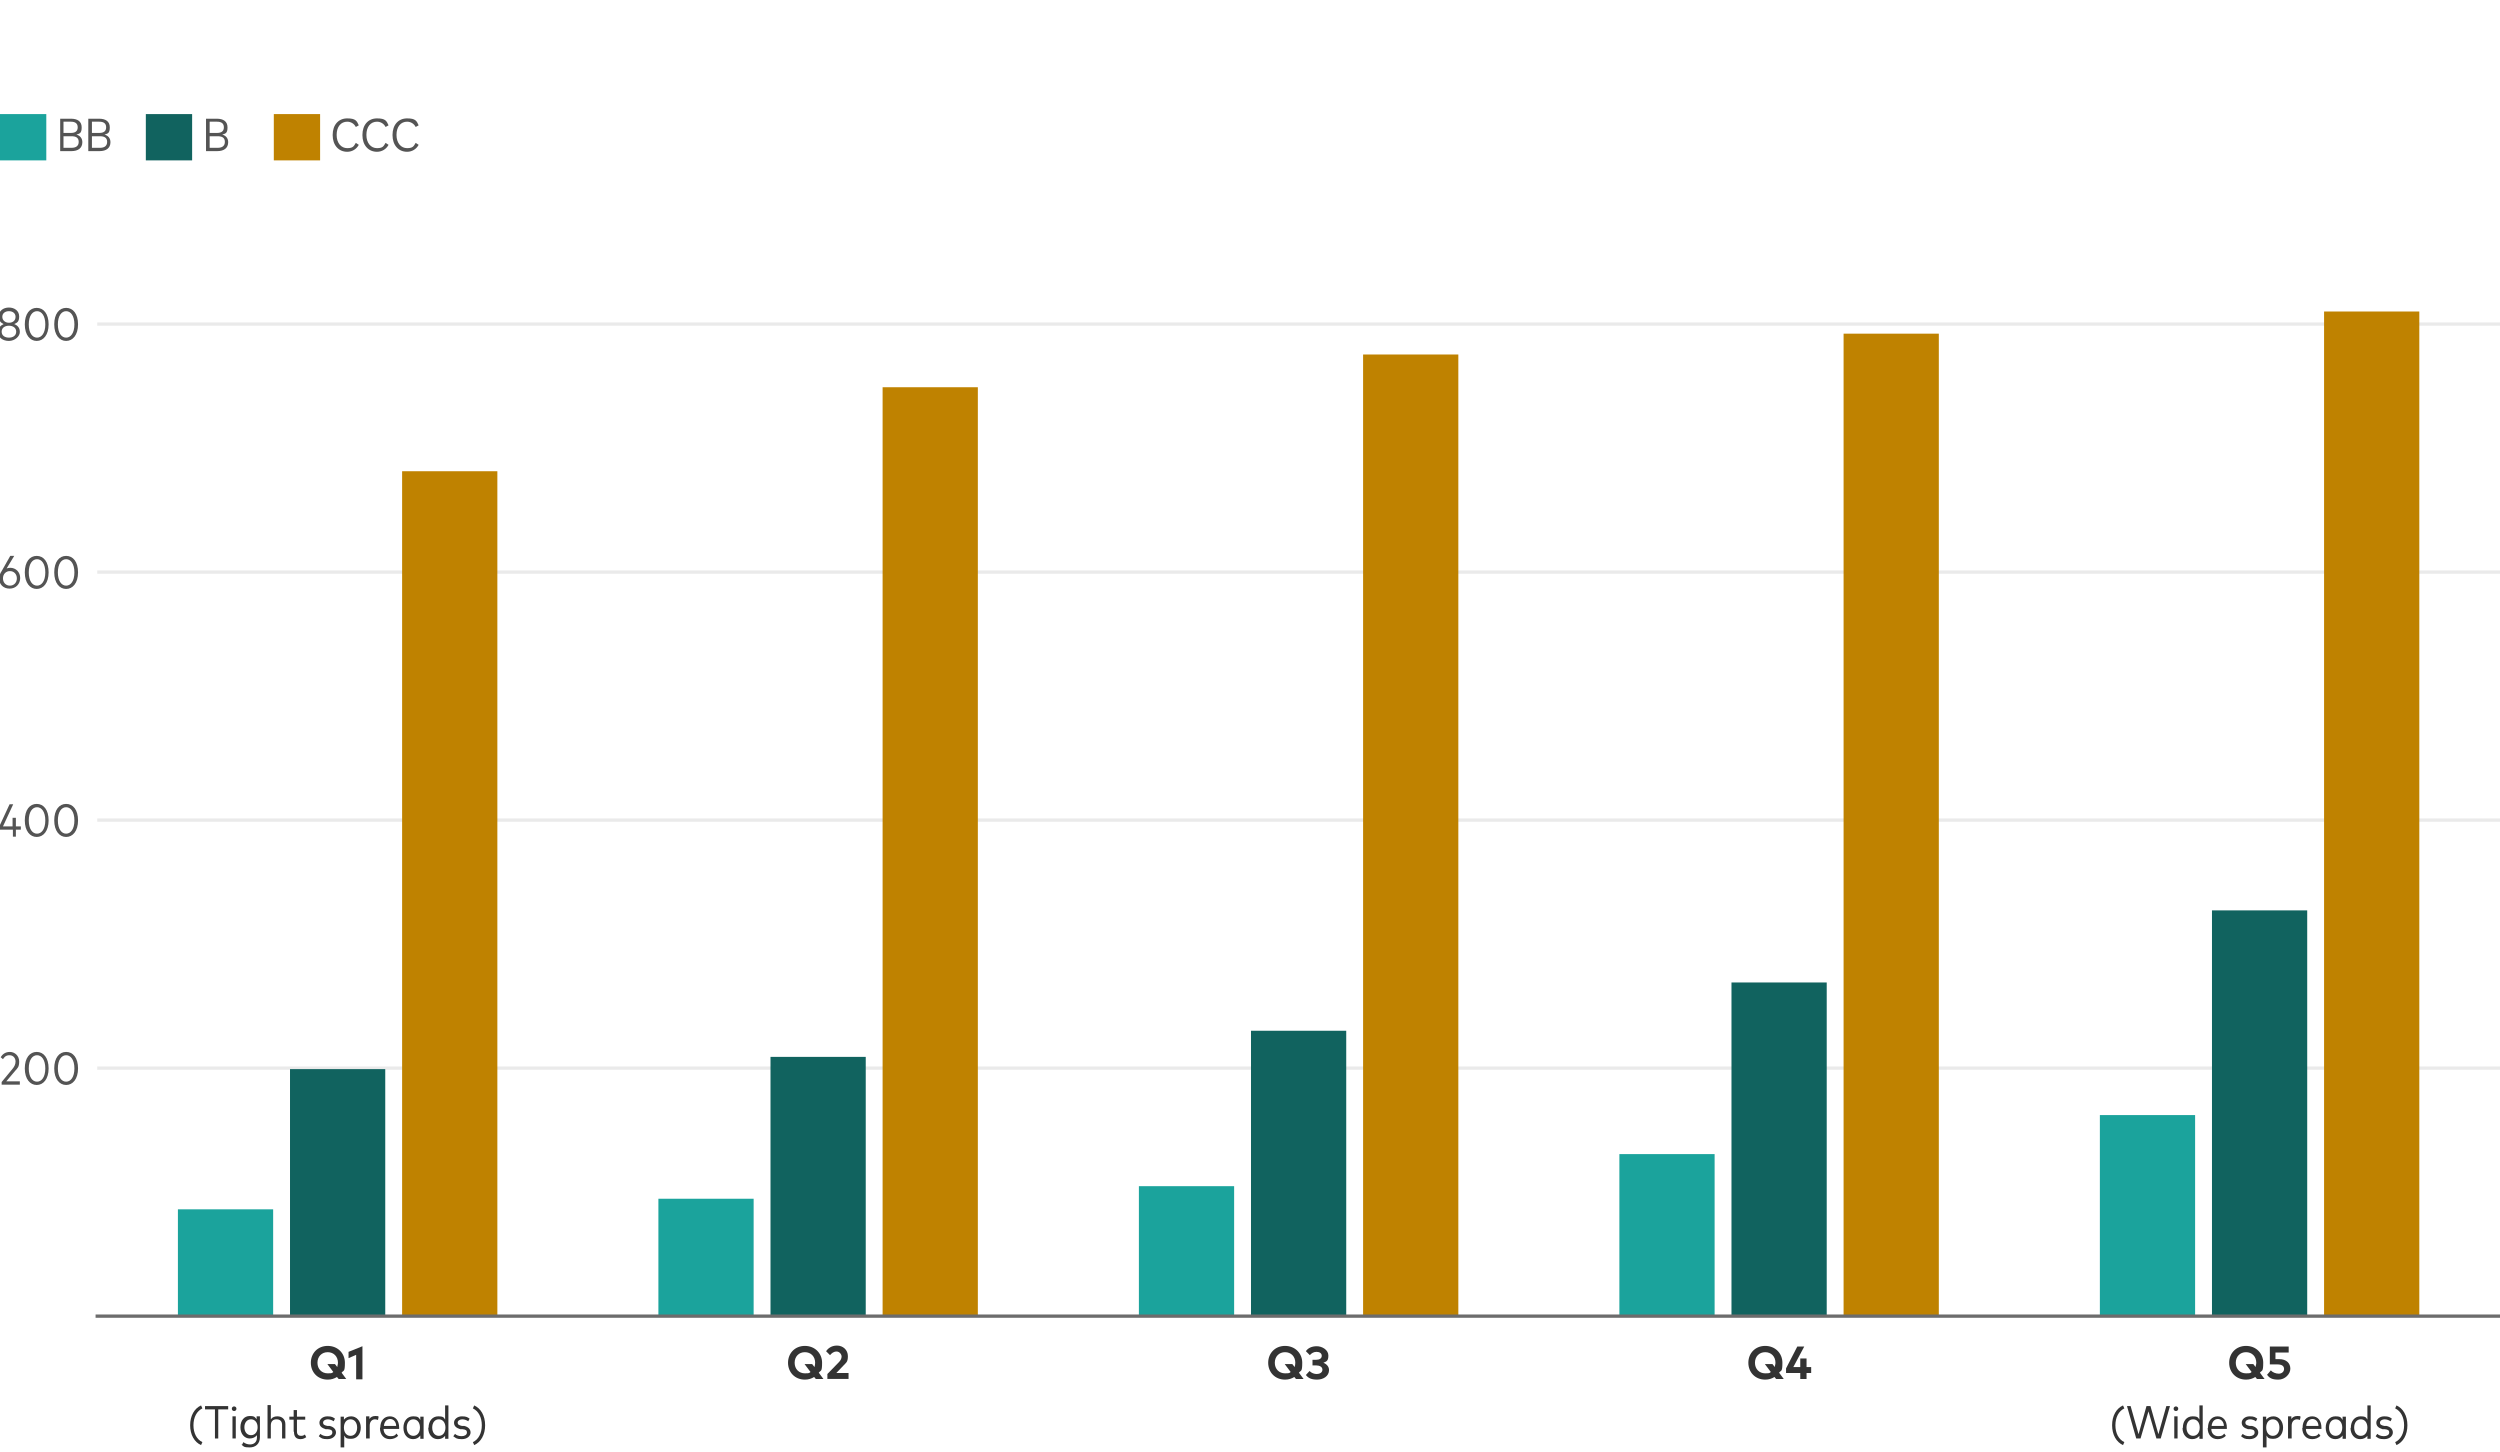<?xml version="1.0" encoding="UTF-8"?>
<svg xmlns="http://www.w3.org/2000/svg" xmlns:xlink="http://www.w3.org/1999/xlink" version="1.1" viewBox="0 0 756 439">
  <defs>
    <style>
      .cls-1, .cls-2, .cls-3 {
        fill: none;
      }

      .cls-4 {
        fill: #1ba39c;
      }

      .cls-5 {
        fill: #545454;
      }

      .cls-2 {
        stroke: #6c6c6c;
        stroke-linecap: square;
      }

      .cls-6 {
        isolation: isolate;
      }

      .cls-7 {
        fill: #fff;
      }

      .cls-8 {
        fill: #bf8200;
      }

      .cls-3 {
        stroke: #eaeaea;
      }

      .cls-9 {
        fill: #333;
      }

      .cls-10 {
        fill: #11635f;
      }

      .cls-11 {
        clip-path: url(#clippath);
      }
    </style>
    <clipPath id="clippath">
      <rect class="cls-1" width="756" height="439"/>
    </clipPath>
  </defs>
  <!-- Generator: Adobe Illustrator 28.7.10, SVG Export Plug-In . SVG Version: 1.2.0 Build 236)  -->
  <g>
    <g id="Layer_1">
      <g id="exportSvg">
        <rect class="cls-7" width="756" height="439"/>
        <g class="cls-11">
          <g id="chart-svg">
            <rect class="cls-1" y="30" width="756" height="409"/>
            <g id="svg-main-svg">
              <g id="container-svg">
                <g id="grid-svg_below-svg">
                  <g id="y-grid-lines-svg_grid-y-svg_datawrapper-6dFBU-uc3g0i-svg">
                    <line class="cls-3" x1="29.4" y1="323" x2="756" y2="323"/>
                    <line class="cls-3" x1="29.4" y1="248" x2="756" y2="248"/>
                    <line class="cls-3" x1="29.4" y1="173" x2="756" y2="173"/>
                    <line class="cls-3" x1="29.4" y1="98" x2="756" y2="98"/>
                  </g>
                </g>
                <g id="columns-svg">
                  <g id="series-svg">
                    <rect id="B-0" class="cls-4" x="53.8" y="365.7" width="28.8" height="32.3"/>
                    <rect id="B-0-2" class="cls-4" x="199.1" y="362.5" width="28.8" height="35.5"/>
                    <rect id="B-0-3" class="cls-4" x="344.4" y="358.7" width="28.8" height="39.3"/>
                    <rect id="B-0-4" class="cls-4" x="489.7" y="349" width="28.8" height="49"/>
                    <rect id="B-0-5" class="cls-4" x="635" y="337.2" width="28.8" height="60.8"/>
                  </g>
                  <g id="series-svg-2">
                    <rect id="BB-1" class="cls-10" x="87.7" y="323.3" width="28.8" height="74.7"/>
                    <rect id="BB-1-2" class="cls-10" x="233" y="319.6" width="28.8" height="78.4"/>
                    <rect id="BB-1-3" class="cls-10" x="378.3" y="311.7" width="28.8" height="86.3"/>
                    <rect id="BB-1-4" class="cls-10" x="523.6" y="297.1" width="28.8" height="100.9"/>
                    <rect id="BB-1-5" class="cls-10" x="668.9" y="275.3" width="28.8" height="122.7"/>
                  </g>
                  <g id="series-svg-3">
                    <rect id="CCC-2" class="cls-8" x="121.6" y="142.5" width="28.8" height="255.5"/>
                    <rect id="CCC-2-2" class="cls-8" x="266.9" y="117.1" width="28.8" height="280.9"/>
                    <rect id="CCC-2-3" class="cls-8" x="412.2" y="107.2" width="28.8" height="290.8"/>
                    <rect id="CCC-2-4" class="cls-8" x="557.5" y="100.9" width="28.8" height="297.1"/>
                    <rect id="CCC-2-5" class="cls-8" x="702.8" y="94.2" width="28.8" height="303.8"/>
                  </g>
                </g>
                <g id="grid-svg_above-svg">
                  <g id="y-tick-labels-svg_grid-y-svg_number-axis-svg_datawrapper-6dFBU-168rzve-svg">
                    <g class="cls-6">
                      <g class="cls-6">
                        <path class="cls-5" d="M.5,328v-.8l3.3-4c.5-.6.9-1.3.9-2.2s-.6-1.9-1.8-1.9-1.6.6-2,1.2l-.7-.6c.5-.8,1.3-1.6,2.8-1.6s2.8,1.2,2.8,2.9-.5,2-1.2,2.8l-2.7,3.2h4.1v1H.5Z"/>
                        <path class="cls-5" d="M7.5,323.1c0-3.2,1.5-5,3.6-5s3.6,1.8,3.6,5-1.6,5-3.6,5-3.6-1.8-3.6-5ZM13.7,323.1c0-2.6-1.1-4-2.5-4s-2.5,1.4-2.5,4,1.1,4,2.5,4,2.5-1.4,2.5-4Z"/>
                        <path class="cls-5" d="M16.4,323.1c0-3.2,1.5-5,3.6-5s3.6,1.8,3.6,5-1.6,5-3.6,5-3.6-1.8-3.6-5ZM22.5,323.1c0-2.6-1.1-4-2.5-4s-2.5,1.4-2.5,4,1.1,4,2.5,4,2.5-1.4,2.5-4Z"/>
                      </g>
                    </g>
                    <g class="cls-6">
                      <g class="cls-6">
                        <path class="cls-5" d="M3.9,253v-2.1H-.3v-.8l3.2-6.9h1.1l-3.1,6.7h2.9v-2.6h1v2.6h1.5v1h-1.5v2.1h-1,0Z"/>
                        <path class="cls-5" d="M7.5,248.1c0-3.2,1.5-5,3.6-5s3.6,1.8,3.6,5-1.6,5-3.6,5-3.6-1.8-3.6-5ZM13.7,248.1c0-2.6-1.1-4-2.5-4s-2.5,1.4-2.5,4,1.1,4,2.5,4,2.5-1.4,2.5-4Z"/>
                        <path class="cls-5" d="M16.4,248.1c0-3.2,1.5-5,3.6-5s3.6,1.8,3.6,5-1.6,5-3.6,5-3.6-1.8-3.6-5ZM22.5,248.1c0-2.6-1.1-4-2.5-4s-2.5,1.4-2.5,4,1.1,4,2.5,4,2.5-1.4,2.5-4Z"/>
                      </g>
                    </g>
                    <g class="cls-6">
                      <g class="cls-6">
                        <path class="cls-5" d="M-.2,174.9c0-.8.2-1.5.7-2.2l2.6-4.6h1.2l-2.3,3.8c.3-.1.7-.2,1.1-.2,1.7,0,3,1.3,3,3.1s-1.3,3.2-3.2,3.2-3.2-1.3-3.2-3.2h0ZM5.1,174.9c0-1.3-.9-2.2-2.1-2.2s-2.1.9-2.1,2.2.9,2.2,2.1,2.2,2.1-.9,2.1-2.2Z"/>
                        <path class="cls-5" d="M7.5,173.1c0-3.2,1.5-5,3.6-5s3.6,1.8,3.6,5-1.6,5-3.6,5-3.6-1.8-3.6-5ZM13.7,173.1c0-2.6-1.1-4-2.5-4s-2.5,1.4-2.5,4,1.1,4,2.5,4,2.5-1.4,2.5-4Z"/>
                        <path class="cls-5" d="M16.4,173.1c0-3.2,1.5-5,3.6-5s3.6,1.8,3.6,5-1.6,5-3.6,5-3.6-1.8-3.6-5ZM22.5,173.1c0-2.6-1.1-4-2.5-4s-2.5,1.4-2.5,4,1.1,4,2.5,4,2.5-1.4,2.5-4Z"/>
                      </g>
                    </g>
                    <g class="cls-6">
                      <g class="cls-6">
                        <path class="cls-5" d="M-.6,100.4c0-1.2.8-2,1.7-2.4-.9-.4-1.5-1.1-1.5-2.3,0-1.7,1.4-2.7,3.1-2.7s3.1,1,3.1,2.7-.7,1.9-1.5,2.3c1,.4,1.7,1.1,1.7,2.4s-1.5,2.7-3.3,2.7-3.3-1-3.3-2.7ZM4.9,100.3c0-1.2-1-1.8-2.2-1.8s-2.2.6-2.2,1.8,1,1.8,2.2,1.8,2.2-.6,2.2-1.8ZM4.7,95.8c0-1.1-.9-1.7-2-1.7s-2,.6-2,1.7.9,1.8,2,1.8,2-.6,2-1.8Z"/>
                        <path class="cls-5" d="M7.5,98.1c0-3.2,1.5-5,3.6-5s3.6,1.8,3.6,5-1.6,5-3.6,5-3.6-1.8-3.6-5ZM13.7,98.1c0-2.6-1.1-4-2.5-4s-2.5,1.4-2.5,4,1.1,4,2.5,4,2.5-1.4,2.5-4Z"/>
                        <path class="cls-5" d="M16.4,98.1c0-3.2,1.5-5,3.6-5s3.6,1.8,3.6,5-1.6,5-3.6,5-3.6-1.8-3.6-5ZM22.5,98.1c0-2.6-1.1-4-2.5-4s-2.5,1.4-2.5,4,1.1,4,2.5,4,2.5-1.4,2.5-4Z"/>
                      </g>
                    </g>
                  </g>
                  <g id="y-base-lines-svg_grid-y-svg_datawrapper-6dFBU-1iqv4hk-svg">
                    <line class="cls-2" x1="756" y1="398" x2="29.4" y2="398"/>
                  </g>
                </g>
              </g>
            </g>
            <g class="cls-6">
              <g class="cls-6">
                <path class="cls-9" d="M94,412.1c0-2.9,2.1-5.1,5.1-5.1s5.2,2.2,5.2,5.1-.4,2.2-1,3l1.4,1.9h-2.3l-.5-.6c-.8.5-1.7.8-2.8.8-3,0-5.1-2.2-5.1-5.1h0ZM100.8,414.9l-1.8-2.4h2.3l.7.9c0-.4.2-.8.2-1.3,0-1.9-1.3-3.2-3.1-3.2s-3.1,1.3-3.1,3.2,1.3,3.2,3.1,3.2,1.2-.2,1.7-.4h0Z"/>
                <path class="cls-9" d="M107.7,417v-7.3l-2.3,1v-1.9l4.2-1.7v10h-1.9,0Z"/>
              </g>
              <g class="cls-6">
                <path class="cls-9" d="M60.8,437c-2-.9-3.3-3.1-3.3-6s1.3-5.1,3.3-6l.4.9c-1.7.8-2.7,2.7-2.7,5.1s1,4.3,2.7,5.1l-.4.9Z"/>
                <path class="cls-9" d="M65,435v-8.8h-3v-1h7v1h-3v8.8h-1.1,0Z"/>
                <path class="cls-9" d="M70.1,426c0-.4.3-.7.7-.7s.7.3.7.7-.3.7-.7.7-.7-.3-.7-.7ZM70.3,435v-6.7h1v6.7h-1Z"/>
                <path class="cls-9" d="M73.2,436.9l.4-.8c.5.4,1.2.7,2,.7,1.2,0,2.1-.7,2.1-2.1v-.7c-.5.6-1.2,1-2.2,1-1.5,0-2.8-1.3-2.8-3.4s1.2-3.4,2.8-3.4,1.6.4,2.1,1v-.9h1v6.3c0,2-1.3,3.1-3.1,3.1s-1.9-.3-2.5-.9h.2ZM77.9,431.6c0-1.4-.8-2.4-2-2.4s-2,1-2,2.4.8,2.4,2,2.4,2-1,2-2.4Z"/>
                <path class="cls-9" d="M80.9,435v-10.1h1v4.3c.5-.7,1.2-.9,2-.9,1.4,0,2.4.9,2.4,2.4v4.3h-1v-4.1c0-1.1-.6-1.7-1.7-1.7s-1.7.7-1.7,1.8v4h-1Z"/>
                <path class="cls-9" d="M88.8,432.9v-3.6h-1.3v-.9h1.3v-2h1v2h2.5v.9h-2.5v3.6c0,.9.5,1.3,1.2,1.3s.9-.2,1.2-.4l.4.8c-.4.3-1,.6-1.7.6-1.3,0-2-.7-2-2.2h0Z"/>
                <path class="cls-9" d="M96.4,434.3l.5-.7c.4.4,1.1.7,2,.7s1.6-.4,1.6-1.1-.4-.9-1.3-1h-.7c-1.3-.4-1.9-1-1.9-2s1-1.9,2.4-1.9,1.7.3,2.3.7l-.4.8c-.4-.3-1.1-.6-1.8-.6s-1.4.4-1.4,1,.4.8,1.3,1h.7c1.2.3,1.9,1,1.9,2s-1,2-2.6,2-1.8-.3-2.5-.8h0Z"/>
                <path class="cls-9" d="M103,437.7v-9.3h1v.9c.5-.6,1.2-1,2.2-1,1.6,0,2.9,1.4,2.9,3.4s-1.2,3.4-2.9,3.4-1.7-.4-2.1-1v3.6h-1.1ZM108,431.7c0-1.5-.8-2.5-2-2.5s-2,1-2,2.5.8,2.5,2,2.5,2-1,2-2.5Z"/>
                <path class="cls-9" d="M110.7,435v-6.7h1v.8c.4-.6,1-.9,1.8-.9s.7,0,1,.2l-.2,1c-.3-.1-.6-.2-.9-.2-.9,0-1.6.7-1.6,1.9v3.9h-1.1Z"/>
                <path class="cls-9" d="M115,431.7c0-2.1,1.2-3.4,2.9-3.4s2.8,1.3,2.8,3.4,0,.3,0,.4h-4.7c0,1.4.9,2.2,2.1,2.2s1.4-.3,1.8-.8l.5.7c-.7.7-1.6,1-2.5,1-1.8,0-3-1.3-3-3.4h0ZM119.8,431.2c0-1.2-.8-2.1-1.8-2.1s-1.8.8-1.9,2.1h3.7Z"/>
                <path class="cls-9" d="M122,431.7c0-2,1.2-3.4,2.9-3.4s1.7.4,2.2,1.1v-1h1v6.7h-1v-1c-.5.7-1.2,1.1-2.2,1.1-1.7,0-2.9-1.4-2.9-3.4h0ZM127,431.7c0-1.5-.8-2.5-2-2.5s-2,1-2,2.5.8,2.5,2,2.5,2-1,2-2.5Z"/>
                <path class="cls-9" d="M129.6,431.7c0-2,1.2-3.4,2.9-3.4s1.7.4,2.1,1v-4.3h1v10.1h-1v-.9c-.5.6-1.2,1-2.2,1-1.7,0-2.9-1.4-2.9-3.4h0ZM134.7,431.7c0-1.5-.8-2.5-2-2.5s-2,1-2,2.5.8,2.5,2,2.5,2-1,2-2.5Z"/>
                <path class="cls-9" d="M137.1,434.3l.5-.7c.4.4,1.1.7,2,.7s1.6-.4,1.6-1.1-.4-.9-1.3-1h-.7c-1.3-.4-1.9-1-1.9-2s1-1.9,2.4-1.9,1.7.3,2.3.7l-.4.8c-.4-.3-1.1-.6-1.8-.6s-1.4.4-1.4,1,.4.8,1.3,1h.7c1.2.3,1.9,1,1.9,2s-1,2-2.6,2-1.8-.3-2.5-.8h-.1Z"/>
                <path class="cls-9" d="M143,436.1c1.7-.8,2.7-2.7,2.7-5.1s-1-4.3-2.7-5.1l.4-.9c2,.9,3.3,3.1,3.3,6s-1.3,5.1-3.3,6l-.4-.9Z"/>
              </g>
            </g>
            <g class="cls-6">
              <g class="cls-6">
                <path class="cls-9" d="M238.3,412.1c0-2.9,2.1-5.1,5.1-5.1s5.2,2.2,5.2,5.1-.4,2.2-1,3l1.4,1.9h-2.3l-.5-.6c-.8.5-1.7.8-2.8.8-3,0-5.1-2.2-5.1-5.1h0ZM245.1,414.9l-1.8-2.4h2.3l.7.9c.1-.4.2-.8.2-1.3,0-1.9-1.3-3.2-3.1-3.2s-3.1,1.3-3.1,3.2,1.3,3.2,3.1,3.2,1.2-.2,1.7-.4h0Z"/>
                <path class="cls-9" d="M250.2,417v-1.5l3.5-3.6c.5-.5.8-1.1.8-1.7s-.6-1.5-1.5-1.5-1.5.5-2,1.1l-1.2-1.2c.5-.7,1.5-1.7,3.3-1.7s3.3,1.3,3.3,3.2-.6,2-1.4,2.9l-2.1,2.2h3.7v1.8h-6.5,0Z"/>
              </g>
            </g>
            <g class="cls-6">
              <g class="cls-6">
                <path class="cls-9" d="M383.5,412.1c0-2.9,2.1-5.1,5.1-5.1s5.2,2.2,5.2,5.1-.4,2.2-1,3l1.4,1.9h-2.3l-.5-.6c-.8.5-1.7.8-2.8.8-3,0-5.1-2.2-5.1-5.1h0ZM390.3,414.9l-1.8-2.4h2.3l.7.9c.1-.4.2-.8.2-1.3,0-1.9-1.3-3.2-3.1-3.2s-3.1,1.3-3.1,3.2,1.3,3.2,3.1,3.2,1.2-.2,1.7-.4h0Z"/>
                <path class="cls-9" d="M394.9,415.8l1.1-1.2c.6.6,1.4.9,2.2.9s1.7-.4,1.7-1.3-.9-1.3-1.9-1.3h-1.1v-1.7h1.1c1,0,1.7-.4,1.7-1.2s-.7-1.2-1.6-1.2-1.6.5-2,1l-1.2-1.2c.6-.9,1.7-1.5,3.3-1.5s3.5,1.1,3.5,2.8-.6,1.8-1.5,2.2c1,.4,1.7,1.2,1.7,2.2,0,1.9-1.8,2.9-3.6,2.9s-2.7-.5-3.4-1.4h0Z"/>
              </g>
            </g>
            <g class="cls-6">
              <g class="cls-6">
                <path class="cls-9" d="M528.7,412.1c0-2.9,2.1-5.1,5.1-5.1s5.2,2.2,5.2,5.1-.4,2.2-1,3l1.4,1.9h-2.3l-.5-.6c-.8.5-1.7.8-2.8.8-3,0-5.1-2.2-5.1-5.1h0ZM535.5,414.9l-1.8-2.4h2.3l.7.9c0-.4.2-.8.2-1.3,0-1.9-1.3-3.2-3.1-3.2s-3.1,1.3-3.1,3.2,1.3,3.2,3.1,3.2,1.2-.2,1.7-.4h0Z"/>
                <path class="cls-9" d="M544.4,417v-1.8h-4.3v-1.4l3.4-6.6h2.1l-3.3,6.2h2.1v-2.6h1.9v2.6h1.4v1.8h-1.4v1.8h-1.9Z"/>
              </g>
            </g>
            <g class="cls-6">
              <g class="cls-6">
                <path class="cls-9" d="M674.1,412.1c0-2.9,2.1-5.1,5.1-5.1s5.2,2.2,5.2,5.1-.4,2.2-1,3l1.4,1.9h-2.3l-.5-.6c-.8.5-1.7.8-2.8.8-3,0-5.1-2.2-5.1-5.1h0ZM680.9,414.9l-1.8-2.4h2.3l.7.9c0-.4.2-.8.2-1.3,0-1.9-1.3-3.2-3.1-3.2s-3.1,1.3-3.1,3.2,1.3,3.2,3.1,3.2,1.2-.2,1.7-.4h0Z"/>
                <path class="cls-9" d="M685.6,415.7l1.1-1.3c.5.6,1.5,1,2.4,1s1.6-.6,1.6-1.4-.5-1.4-2-1.4h-2.3v-5.4h5.7v1.8h-4v2h1.1c2.3,0,3.4,1.3,3.4,2.9s-1.6,3.3-3.6,3.3-2.7-.5-3.5-1.5h0Z"/>
              </g>
              <g class="cls-6">
                <path class="cls-9" d="M642,437c-2-.9-3.3-3.1-3.3-6s1.3-5.1,3.3-6l.4.9c-1.7.8-2.7,2.7-2.7,5.1s1,4.3,2.7,5.1l-.4.9Z"/>
                <path class="cls-9" d="M646,435l-2.8-9.8h1.1l2.4,8.5,2.4-8.5h1.2l2.4,8.5,2.4-8.5h1.1l-2.8,9.8h-1.3l-2.4-8.2-2.4,8.2h-1.3Z"/>
                <path class="cls-9" d="M657.3,426c0-.4.3-.7.7-.7s.7.3.7.7-.3.7-.7.7-.7-.3-.7-.7ZM657.5,435v-6.7h1v6.7h-1Z"/>
                <path class="cls-9" d="M660.1,431.7c0-2,1.2-3.4,2.9-3.4s1.7.4,2.1,1v-4.3h1v10.1h-1v-.9c-.5.6-1.2,1-2.2,1-1.7,0-2.9-1.4-2.9-3.4h.1ZM665.2,431.7c0-1.5-.8-2.5-2-2.5s-2,1-2,2.5.8,2.5,2,2.5,2-1,2-2.5Z"/>
                <path class="cls-9" d="M667.7,431.7c0-2.1,1.2-3.4,2.9-3.4s2.8,1.3,2.8,3.4,0,.3,0,.4h-4.7c0,1.4.9,2.2,2.1,2.2s1.4-.3,1.8-.8l.5.7c-.7.7-1.6,1-2.5,1-1.8,0-3-1.3-3-3.4h.1ZM672.5,431.2c0-1.2-.8-2.1-1.8-2.1s-1.8.8-1.9,2.1h3.7Z"/>
                <path class="cls-9" d="M677.7,434.3l.5-.7c.4.4,1.1.7,2,.7s1.6-.4,1.6-1.1-.4-.9-1.3-1h-.7c-1.3-.4-1.9-1-1.9-2s1-1.9,2.4-1.9,1.7.3,2.3.7l-.4.8c-.4-.3-1.1-.6-1.8-.6s-1.4.4-1.4,1,.4.8,1.3,1h.7c1.2.3,1.9,1,1.9,2s-1,2-2.6,2-1.8-.3-2.5-.8h0Z"/>
                <path class="cls-9" d="M684.3,437.7v-9.3h1v.9c.5-.6,1.2-1,2.2-1,1.6,0,2.9,1.4,2.9,3.4s-1.2,3.4-2.9,3.4-1.7-.4-2.1-1v3.6h-1.1ZM689.3,431.7c0-1.5-.8-2.5-2-2.5s-2,1-2,2.5.8,2.5,2,2.5,2-1,2-2.5Z"/>
                <path class="cls-9" d="M691.9,435v-6.7h1v.8c.4-.6,1-.9,1.8-.9s.7,0,1,.2l-.2,1c-.3-.1-.6-.2-.9-.2-.9,0-1.6.7-1.6,1.9v3.9h-1.1Z"/>
                <path class="cls-9" d="M696.3,431.7c0-2.1,1.2-3.4,2.9-3.4s2.8,1.3,2.8,3.4,0,.3,0,.4h-4.7c0,1.4.9,2.2,2.1,2.2s1.4-.3,1.8-.8l.5.7c-.7.7-1.6,1-2.5,1-1.8,0-3-1.3-3-3.4h.1ZM701.1,431.2c0-1.2-.8-2.1-1.8-2.1s-1.8.8-1.9,2.1h3.7Z"/>
                <path class="cls-9" d="M703.3,431.7c0-2,1.2-3.4,2.9-3.4s1.7.4,2.2,1.1v-1h1v6.7h-1v-1c-.5.7-1.2,1.1-2.2,1.1-1.7,0-2.9-1.4-2.9-3.4h0ZM708.3,431.7c0-1.5-.8-2.5-2-2.5s-2,1-2,2.5.8,2.5,2,2.5,2-1,2-2.5Z"/>
                <path class="cls-9" d="M710.9,431.7c0-2,1.2-3.4,2.9-3.4s1.7.4,2.1,1v-4.3h1v10.1h-1v-.9c-.5.6-1.2,1-2.2,1-1.7,0-2.9-1.4-2.9-3.4h.1ZM715.9,431.7c0-1.5-.8-2.5-2-2.5s-2,1-2,2.5.8,2.5,2,2.5,2-1,2-2.5Z"/>
                <path class="cls-9" d="M718.4,434.3l.5-.7c.4.4,1.1.7,2,.7s1.6-.4,1.6-1.1-.4-.9-1.3-1h-.7c-1.3-.4-1.9-1-1.9-2s1-1.9,2.4-1.9,1.7.3,2.3.7l-.4.8c-.4-.3-1.1-.6-1.8-.6s-1.4.4-1.4,1,.4.8,1.3,1h.7c1.2.3,1.9,1,1.9,2s-1,2-2.6,2-1.8-.3-2.5-.8h0Z"/>
                <path class="cls-9" d="M724.3,436.1c1.7-.8,2.7-2.7,2.7-5.1s-1-4.3-2.7-5.1l.4-.9c2,.9,3.3,3.1,3.3,6s-1.3,5.1-3.3,6l-.4-.9Z"/>
              </g>
            </g>
            <rect class="cls-4" y="34.5" width="14" height="14"/>
            <g class="cls-6">
              <g class="cls-6">
                <path class="cls-5" d="M18.2,45.7v-9.8h3.3c1.9,0,3.2.8,3.2,2.6s-.6,1.9-1.6,2.2c1.1.3,1.8,1.1,1.8,2.3,0,1.8-1.3,2.7-3.3,2.7h-3.5.1ZM19.2,40.2h2.2c1.2,0,2.1-.4,2.1-1.7s-.9-1.7-2.1-1.7h-2.2v3.3h0ZM19.2,44.7h2.4c1.3,0,2.2-.5,2.2-1.8s-.9-1.7-2.2-1.7h-2.4v3.5Z"/>
                <path class="cls-5" d="M26.7,45.7v-9.8h3.3c1.9,0,3.2.8,3.2,2.6s-.6,1.9-1.6,2.2c1.1.3,1.8,1.1,1.8,2.3,0,1.8-1.3,2.7-3.3,2.7h-3.5,0ZM27.8,40.2h2.2c1.2,0,2.1-.4,2.1-1.7s-.9-1.7-2.1-1.7h-2.2v3.3h0ZM27.8,44.7h2.4c1.3,0,2.2-.5,2.2-1.8s-.9-1.7-2.2-1.7h-2.4s0,3.5,0,3.5Z"/>
              </g>
            </g>
            <rect class="cls-10" x="44.1" y="34.5" width="14" height="14"/>
            <g class="cls-6">
              <g class="cls-6">
                <path class="cls-5" d="M62.3,45.7v-9.8h3.3c1.9,0,3.2.8,3.2,2.6s-.6,1.9-1.6,2.2c1.1.3,1.8,1.1,1.8,2.3,0,1.8-1.3,2.7-3.3,2.7h-3.5.1ZM63.4,40.2h2.2c1.2,0,2.1-.4,2.1-1.7s-.9-1.7-2.1-1.7h-2.2v3.3h0ZM63.4,44.7h2.4c1.3,0,2.2-.5,2.2-1.8s-.9-1.7-2.2-1.7h-2.4v3.5Z"/>
              </g>
            </g>
            <rect class="cls-8" x="82.8" y="34.5" width="14" height="14"/>
            <g class="cls-6">
              <g class="cls-6">
                <path class="cls-5" d="M100.6,40.8c0-3.1,1.8-5,4.4-5s2.9.8,3.5,2.1l-.9.5c-.5-1-1.5-1.6-2.6-1.6-1.9,0-3.2,1.5-3.2,4s1.4,4,3.2,4,2-.6,2.6-1.6l.9.6c-.7,1.3-2,2.1-3.5,2.1-2.6,0-4.4-2-4.4-5h0Z"/>
                <path class="cls-5" d="M109.6,40.8c0-3.1,1.8-5,4.4-5s2.9.8,3.5,2.1l-.9.5c-.5-1-1.5-1.6-2.6-1.6-1.9,0-3.2,1.5-3.2,4s1.4,4,3.2,4,2-.6,2.6-1.6l.9.6c-.7,1.3-2,2.1-3.5,2.1-2.6,0-4.4-2-4.4-5h0Z"/>
                <path class="cls-5" d="M118.7,40.8c0-3.1,1.8-5,4.4-5s2.9.8,3.5,2.1l-.9.5c-.5-1-1.5-1.6-2.6-1.6-1.9,0-3.2,1.5-3.2,4s1.4,4,3.2,4,2-.6,2.6-1.6l.9.6c-.7,1.3-2,2.1-3.5,2.1-2.6,0-4.4-2-4.4-5h0Z"/>
              </g>
            </g>
          </g>
        </g>
      </g>
    </g>
  </g>
</svg>